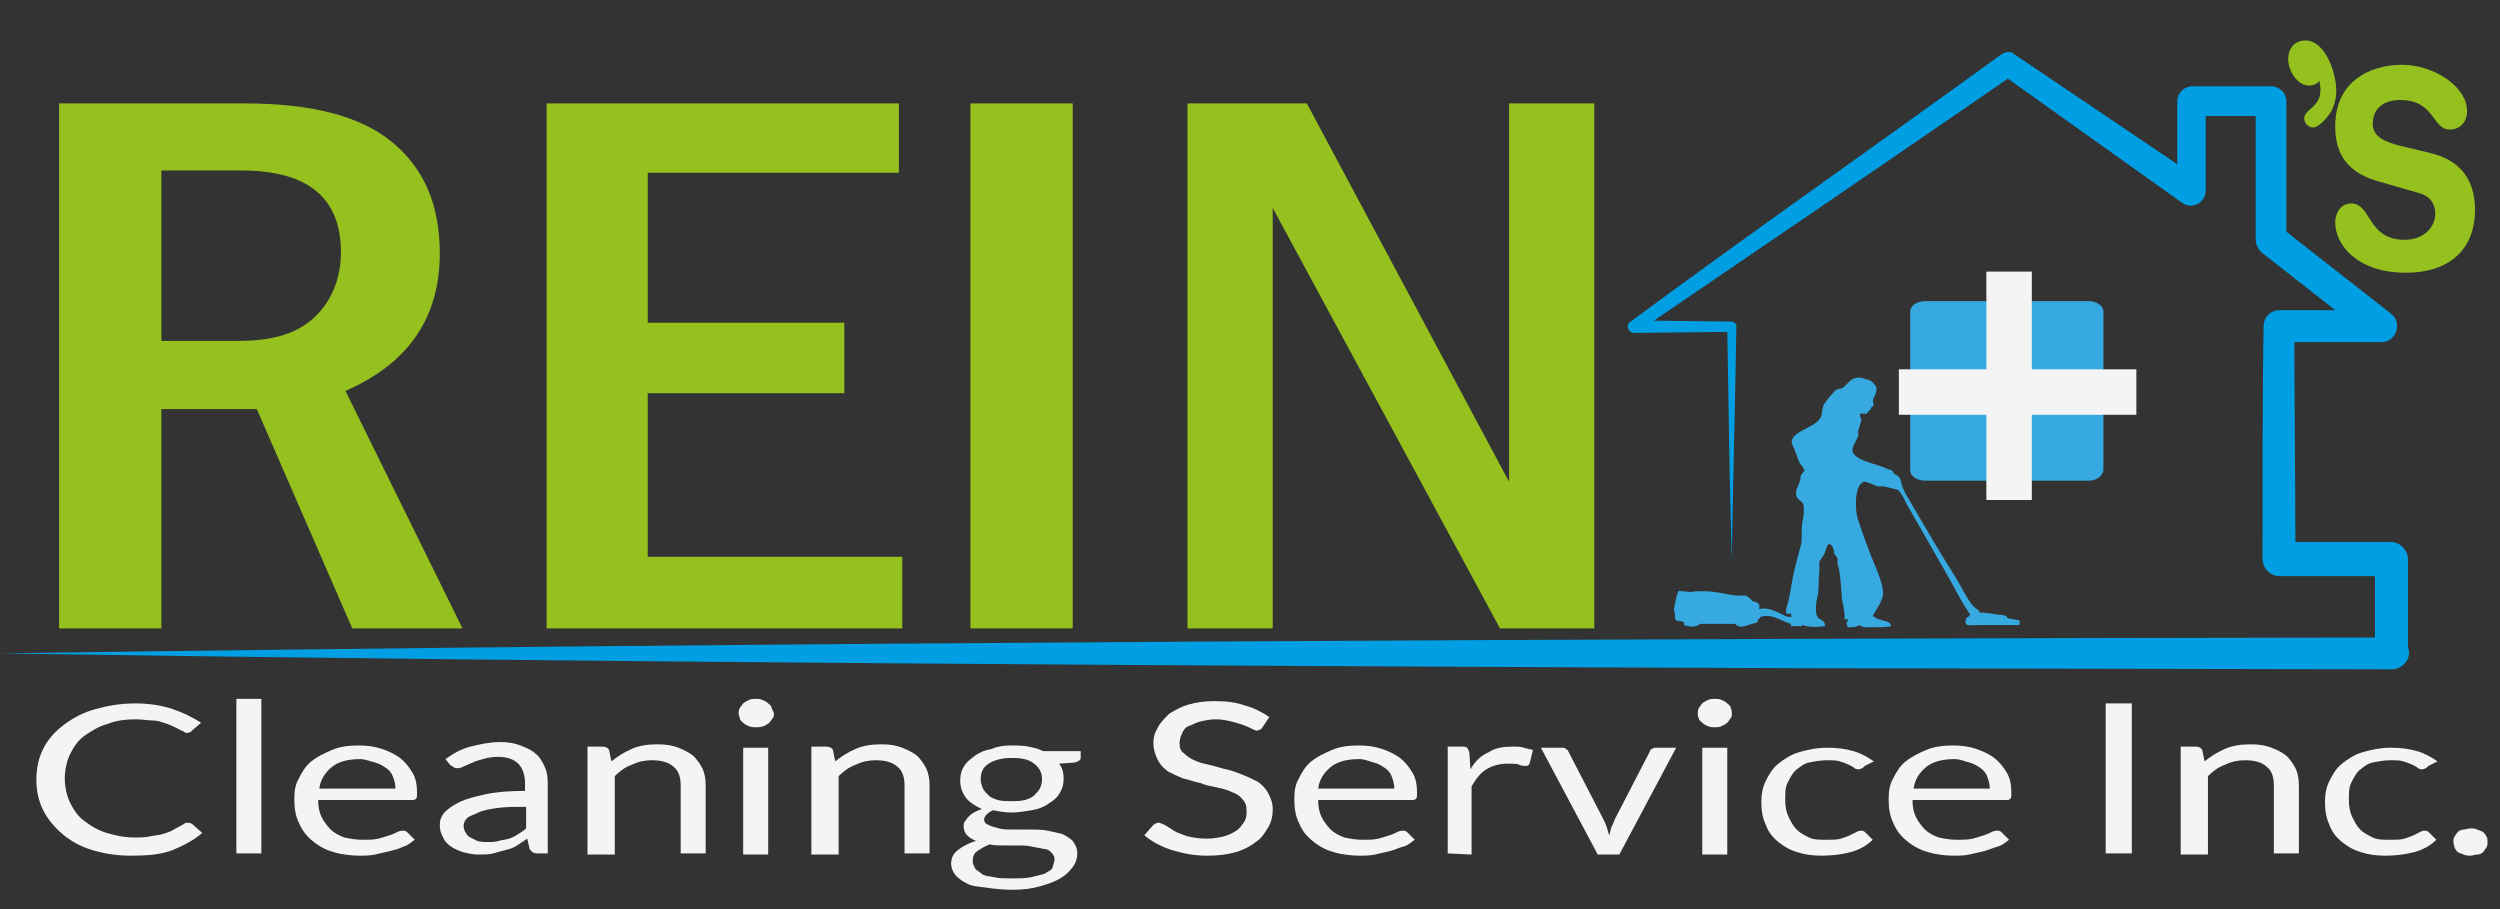 <?xml version="1.0" encoding="utf-8"?>
<!-- Generator: Adobe Illustrator 26.1.0, SVG Export Plug-In . SVG Version: 6.00 Build 0)  -->
<svg version="1.1" id="Capa_1" xmlns="http://www.w3.org/2000/svg" xmlns:xlink="http://www.w3.org/1999/xlink" x="0px" y="0px"
	 viewBox="0 0 220 80" style="enable-background:new 0 0 220 80;" xml:space="preserve">
<rect x="0" y="0" width="220" height="80" fill="#333333" stroke="none"/>
<style type="text/css">
	.st0{fill:#009FE3;}
	.st1{fill:#36A9E1;}
	.st2{fill:#F4F4F4;}
	.st3{fill:#95C11F;}
	.st4{fill-rule:evenodd;clip-rule:evenodd;fill:#36A9E1;}
</style>
<g>
	<g>
		<g>
			<path class="st0" d="M152.4,49.3c-0.2-6.8-0.3-13.6-0.4-20.5l0.4,0.4l-8.6,0.1c-0.5,0-0.8-0.7-0.3-1c9.3-6.9,23.1-16.6,32.6-23.5
				c0.4-0.3,0.9-0.3,1.2,0l16.3,11l-2,1V8.9c0-0.7,0.6-1.3,1.3-1.3h7c0.7,0,1.3,0.6,1.3,1.3v12.2l-0.5-1.1l9.7,7.6
				c1.1,0.8,0.4,2.6-0.9,2.5h-9l1.4-1.4c0,5.1,0.1,15.4,0.1,20.5l-1.5-1.5h9.9c0.8,0,1.5,0.7,1.5,1.5v8.2l-0.5-1.1
				c0.7,0.5,0.8,1.5,0.2,2.1c-0.3,0.3-0.7,0.5-1.1,0.5L158,58.8c-52.7-0.2-105.3-0.5-158-1.3c69.1-1,141.3-1.3,210.6-1.4l-1,2.5
				l-0.1-0.1c-0.3-0.3-0.5-0.7-0.5-1.1v-8.2l1.5,1.5h-9.9c-0.8,0-1.5-0.7-1.5-1.5c0-5.1,0-15.4,0.1-20.5c0-0.8,0.6-1.4,1.4-1.4h9
				l-0.9,2.5l-9.7-7.6c-0.3-0.3-0.5-0.7-0.5-1.1V8.9l1.3,1.3h-7l1.3-1.3v7.9c0,0.7-0.6,1.3-1.3,1.3c-0.3,0-0.5-0.1-0.7-0.2l-16-11.4
				h1.2c-9.7,6.7-23.5,16.1-33.2,22.7l-0.3-1l8.6,0.1c0.2,0,0.4,0.2,0.4,0.4C152.7,35.6,152.5,42.4,152.4,49.3L152.4,49.3z"/>
		</g>
		<path class="st1" d="M183.8,42.3h-14.4c-0.7,0-1.3-0.4-1.3-0.9v-14c0-0.5,0.6-0.9,1.3-0.9h14.4c0.7,0,1.3,0.4,1.3,0.9v14
			C185,41.9,184.5,42.3,183.8,42.3z"/>
		<g>
			<rect x="174.8" y="23.9" class="st2" width="4" height="20.1"/>
		</g>
		<g>
			<rect x="167.1" y="32.5" class="st2" width="20.9" height="4"/>
		</g>
	</g>
	<g>
		<path class="st3" d="M5.2,9.1h16.3c5.9,0,10.2,1.1,13,3.4s4.2,5.5,4.2,9.8c0,5.7-2.8,9.7-8.3,12.1l10.3,20.9H31L22.6,36h-8.4v19.3
			h-9C5.2,55.3,5.2,9.1,5.2,9.1z M14.2,15v15H21c3.1,0,5.3-0.7,6.8-2.2c1.4-1.4,2.2-3.3,2.2-5.6c0-4.8-2.9-7.2-8.8-7.2
			C21.2,15,14.2,15,14.2,15z"/>
		<path class="st3" d="M48.1,9.1h31v6.1H57v13.2h17.3v6.2H57V49h22.4v6.3H48.1V9.1z"/>
		<path class="st3" d="M85.4,9.1h9v46.2h-9V9.1z"/>
		<path class="st3" d="M104.5,9.1H115l17.8,33.3V9.1h7.5v46.2H132l-20-37v37h-7.5V9.1z"/>
	</g>
	<g>
		<path class="st3" d="M202.5,3.6c1.3-0.3,2.3,1,2.8,2.6c0.5,1.7,0.3,2.6-0.1,3.5c-0.2,0.4-0.9,1.3-1.5,1.5
			c-0.4,0.1-0.8-0.2-0.9-0.6c-0.3-1.1,1.9-1,1.3-3.5c-0.1,0.2-0.3,0.3-0.6,0.4c-0.9,0.2-1.7-0.6-2-1.5
			C201.1,4.8,201.6,3.8,202.5,3.6z"/>
	</g>
	<g>
		<path class="st3" d="M214,13.5c3.1,0.8,3.8,3,3.8,5c0,3.2-2,5.5-6.1,5.5c-4.3,0-6.2-2.5-6.2-4.4c0-1,0.6-1.7,1.4-1.7
			c1.8,0,1.4,3.2,4.7,3.2c1.7,0,2.7-1.1,2.7-2.3c0-0.7-0.3-1.5-1.4-1.8l-3.8-1.1c-3-0.9-3.6-2.9-3.6-4.8c0-3.9,3-5.4,5.9-5.4
			c2.6,0,5.7,1.8,5.7,4.1c0,1-0.7,1.6-1.5,1.6c-1.6,0-1.3-2.6-4.4-2.6c-1.6,0-2.4,0.9-2.4,2.1s1.2,1.6,2.3,1.9L214,13.5z"/>
	</g>
	<path class="st4" d="M156.9,54.1c0.2,0.1,0.4,0.2,0.7,0.2l0,0c0.1-0.1,0-0.2,0-0.3c-0.1,0-0.3,0-0.4,0c-0.1-0.3,0.1-0.8,0.2-1.2
		c0.2-0.9,0.3-1.8,0.5-2.6s0.4-1.6,0.6-2.3c0.1-0.6,0-1.2,0.1-1.9c0.1-0.4,0.2-1.1,0.1-1.6c-0.1-0.3-0.5-0.4-0.6-0.7
		c-0.2-0.5,0.2-1,0.3-1.4c0.1-0.2,0-0.4,0.1-0.5s0.2-0.3,0.3-0.4c-0.1-0.2-0.2-0.4-0.4-0.6c-0.2-0.4-0.3-0.8-0.5-1.3
		c-0.1-0.2-0.3-0.5-0.2-0.8c0.3-0.8,1.9-1.1,2.4-1.8c0.3-0.3,0.2-0.9,0.4-1.3c0.1-0.2,0.9-1.2,1.1-1.3c0.2-0.1,0.5-0.1,0.6-0.2
		c0.5-0.4,0.8-1.1,1.8-0.8c0.2,0.1,0.4,0.1,0.6,0.2c0.2,0.1,0.4,0.4,0.5,0.5c0.2,0.7-0.5,1-0.2,1.6c0,0.1-0.1,0.2-0.2,0.2
		c-0.1,0.4-0.3,0.3-0.4,0.6c-0.2,0-0.4,0-0.6,0l0,0c-0.1,0.2,0.1,0.4,0.1,0.6c-0.1,0.3-0.2,0.7-0.3,1c0,0.1,0.1,0.3,0,0.4
		c-0.1,0.4-0.7,1-0.4,1.5c0.4,0.6,1.5,0.8,2.3,1.1c0.4,0.1,0.7,0.3,1.1,0.4c0.1,0.1,0.1,0.2,0.2,0.3c0.2,0.1,0.4,0.2,0.5,0.4
		s0.1,0.4,0.2,0.7c0.1,0.3,0.3,0.7,0.5,1c1.3,2.2,2.6,4.5,4,6.7c0.6,0.9,1,1.9,1.7,2.8c0.2,0.2,0.4,0.3,0.6,0.5c0,0,0,0.1-0.1,0.1
		l0,0l0,0c0.7,0,1.2,0.1,1.8,0.2c0.2,0,0.4,0,0.6,0.1c0.1,0,0.1,0.2,0.2,0.2c0.3,0.1,0.7,0.1,1,0.2c0.1,0.2,0,0.2,0,0.4
		c-1.2,0-2.3,0-3.5,0c-0.4,0-1.1,0.1-1.2-0.1c-0.1-0.2,0-0.4,0.1-0.6c0.1,0,0.1,0,0.2-0.1c0,0,0-0.1,0.1-0.1
		c-0.8-1.1-1.4-2.4-2.1-3.6c-1.2-2.1-2.4-4.2-3.6-6.3c-0.1-0.3-0.5-1-0.7-1.1c-0.4-0.1-0.8-0.2-1.2-0.3c-0.2,0-0.4,0-0.6,0
		c-0.2-0.1-1.1-0.5-1.2-0.4c-0.8,0.3-0.8,2.4-0.5,3.3c0.5,1.5,1,2.9,1.6,4.3c0.2,0.5,0.7,1.7,0.6,2.4c-0.2,0.8-0.6,1.2-0.9,1.8
		c0.2,0.1,0.4,0.3,0.6,0.3c0.4,0.2,0.8,0.1,1,0.5c0,0,0,0,0,0.1c-0.4,0.1-1.2,0.1-1.8,0.1c-0.2,0-0.4,0-0.6,0
		c-0.1-0.1-0.3-0.1-0.4-0.2c-0.2,0.2-0.5,0.2-1,0.2c0-0.1-0.1-0.2-0.1-0.4c0-0.1,0.2-0.2,0.1-0.3c-0.1,0-0.2,0-0.3,0
		c0.1-0.2-0.1-1.4-0.2-1.7c-0.1-1-0.1-2.3-0.4-3.2c0-0.2,0-0.3,0-0.5c-0.1-0.1-0.2-0.3-0.3-0.4c0-0.1,0-0.2,0-0.2
		c-0.1-0.3-0.1-0.4-0.3-0.6c-0.1,0-0.1,0-0.2,0c-0.2,0.2-0.2,0.6-0.4,0.9c-0.1,0.3-0.4,0.5-0.4,0.7c0,0.3,0,0.6,0,0.9
		c-0.1,0.8,0,1.6-0.2,2.3c-0.1,0.3-0.2,1.5,0.1,1.6h-0.1c0.2,0.2,0.7,0.3,0.7,0.7c0,0,0,0,0,0.1c-0.6,0.1-1.5,0.1-2-0.1
		c0,0,0,0.1-0.1,0.1c-0.3,0-0.6,0-0.9,0c0-0.1,0-0.1,0-0.2c-0.7-0.2-1.2-0.6-2-0.7c-0.2,0-0.5,0-0.7,0.1c0,0.1-0.1,0.2-0.2,0.2
		c0,0.1,0,0.2-0.1,0.3c-0.5,0-1.4,0.7-1.9,0.1c-1,0-2.1,0-3.1,0c-0.1,0.1-0.3,0.2-0.4,0.2c-0.3,0.1-0.8,0-1-0.1c0-0.1,0-0.1,0-0.2
		c-0.1-0.2-0.5-0.1-0.7-0.2c0-0.1-0.1-0.1-0.1-0.2c0-0.2,0-0.5-0.1-0.7c0.1-0.6,0.2-1.2,0.4-1.7c0.2,0,1,0.1,1.1,0.1
		c0.3-0.1,1.6-0.1,2.1,0c0.9,0.1,1.7,0.4,2.7,0.3c0.2,0.1,0.5,0.3,0.6,0.5c0.5,0.1,0.7,0.2,0.6,0.7
		C155.5,53.4,156.3,53.8,156.9,54.1z"/>
	<g>
		<path class="st2" d="M16.5,72.4c0.1,0,0.2,0,0.4,0.1l0.9,0.8c-0.7,0.6-1.6,1.1-2.6,1.5s-2.2,0.5-3.7,0.5c-1.3,0-2.4-0.2-3.4-0.5
			S6.2,74,5.5,73.4s-1.3-1.3-1.7-2.1s-0.6-1.7-0.6-2.7s0.2-1.9,0.6-2.7s1-1.5,1.8-2.1s1.7-1.1,2.8-1.4c1.1-0.3,2.2-0.5,3.5-0.5
			s2.4,0.2,3.3,0.5s1.7,0.7,2.5,1.2L17,64.2c-0.1,0.1-0.1,0.1-0.2,0.2c-0.1,0-0.2,0.1-0.3,0.1c-0.1,0-0.2,0-0.3-0.1
			c-0.1-0.1-0.3-0.1-0.4-0.2c-0.2-0.1-0.4-0.2-0.6-0.3c-0.2-0.1-0.5-0.2-0.8-0.3s-0.6-0.2-1-0.2s-0.9-0.1-1.4-0.1
			c-0.9,0-1.8,0.1-2.5,0.4c-0.8,0.2-1.4,0.6-2,1s-1,1-1.3,1.6s-0.5,1.4-0.5,2.2c0,0.8,0.2,1.6,0.5,2.2s0.7,1.2,1.3,1.6
			c0.5,0.4,1.2,0.8,1.9,1s1.5,0.4,2.4,0.4c0.5,0,1,0,1.4-0.1s0.8-0.1,1.1-0.2s0.7-0.2,1-0.4c0.3-0.2,0.6-0.3,0.9-0.5
			C16.3,72.4,16.4,72.4,16.5,72.4z"/>
		<path class="st2" d="M23,61.5v13.6h-2.2V61.5H23z"/>
		<path class="st2" d="M31.6,65.6c0.7,0,1.4,0.1,2,0.3c0.6,0.2,1.2,0.5,1.6,0.8c0.5,0.4,0.8,0.8,1.1,1.3s0.4,1.1,0.4,1.8
			c0,0.3,0,0.4-0.1,0.5s-0.2,0.1-0.4,0.1H28c0,0.6,0.1,1.1,0.3,1.5c0.2,0.4,0.5,0.8,0.8,1.1c0.3,0.3,0.7,0.5,1.2,0.7
			c0.5,0.1,1,0.2,1.6,0.2c0.5,0,1,0,1.4-0.1c0.4-0.1,0.7-0.2,1-0.3c0.3-0.1,0.5-0.2,0.7-0.3c0.2-0.1,0.4-0.1,0.5-0.1
			c0.2,0,0.3,0.1,0.4,0.2l0.6,0.6c-0.3,0.2-0.6,0.5-1,0.6c-0.4,0.2-0.8,0.3-1.2,0.4s-0.9,0.2-1.3,0.3c-0.5,0.1-0.9,0.1-1.3,0.1
			c-0.8,0-1.6-0.1-2.3-0.3c-0.7-0.2-1.3-0.5-1.9-1c-0.5-0.4-0.9-0.9-1.2-1.6c-0.3-0.6-0.4-1.3-0.4-2.1c0-0.7,0.1-1.3,0.4-1.8
			c0.3-0.6,0.6-1.1,1.1-1.5s1.1-0.7,1.8-1C29.9,65.7,30.7,65.6,31.6,65.6z M31.7,66.8c-1,0-1.9,0.2-2.5,0.7s-1,1.1-1.1,1.9h6.7
			c0-0.4-0.1-0.7-0.2-1s-0.3-0.6-0.6-0.8c-0.3-0.2-0.6-0.4-1-0.5S32.1,66.8,31.7,66.8z"/>
		<path class="st2" d="M48.4,75.1h-1c-0.2,0-0.4,0-0.5-0.1c-0.1,0-0.2-0.2-0.3-0.3l-0.2-0.9c-0.3,0.2-0.6,0.4-0.9,0.6
			c-0.3,0.2-0.6,0.3-1,0.4s-0.7,0.2-1.1,0.3s-0.8,0.1-1.3,0.1s-0.9-0.1-1.3-0.2c-0.4-0.1-0.8-0.3-1.1-0.5S39.1,74,39,73.7
			c-0.2-0.3-0.3-0.7-0.3-1.1s0.1-0.7,0.4-1.1c0.3-0.3,0.7-0.6,1.3-0.9s1.4-0.5,2.3-0.7s2.1-0.3,3.5-0.3v-0.7c0-0.7-0.2-1.3-0.6-1.7
			s-1-0.6-1.8-0.6c-0.5,0-1,0.1-1.3,0.2c-0.4,0.1-0.7,0.2-0.9,0.3s-0.5,0.2-0.7,0.3c-0.2,0.1-0.4,0.2-0.6,0.2c-0.1,0-0.3,0-0.4-0.1
			c-0.1-0.1-0.2-0.1-0.3-0.2l-0.4-0.5c0.7-0.5,1.4-0.9,2.2-1.1s1.7-0.4,2.6-0.4c0.7,0,1.3,0.1,1.8,0.3c0.5,0.2,1,0.4,1.3,0.7
			c0.4,0.3,0.6,0.7,0.8,1.1s0.3,0.9,0.3,1.4v6.3H48.4z M42.9,74.1c0.4,0,0.7,0,1-0.1s0.6-0.1,0.9-0.2s0.5-0.2,0.8-0.4
			c0.3-0.2,0.5-0.3,0.7-0.5V71c-1,0-1.8,0-2.5,0.1s-1.3,0.2-1.7,0.4c-0.4,0.2-0.8,0.3-1,0.5s-0.3,0.4-0.3,0.7c0,0.2,0.1,0.5,0.2,0.6
			c0.1,0.2,0.2,0.3,0.4,0.4s0.4,0.2,0.6,0.3C42.3,74.1,42.6,74.1,42.9,74.1z"/>
		<path class="st2" d="M51.7,75.1v-9.4H53c0.3,0,0.5,0.1,0.6,0.3l0.2,1c0.5-0.4,1.1-0.8,1.8-1.1c0.7-0.3,1.4-0.4,2.3-0.4
			c0.7,0,1.3,0.1,1.8,0.3s0.9,0.4,1.3,0.7c0.3,0.3,0.6,0.7,0.8,1.1s0.3,0.9,0.3,1.5v6h-2.2v-6c0-0.7-0.2-1.3-0.6-1.6
			c-0.4-0.4-1.1-0.6-1.9-0.6c-0.6,0-1.2,0.1-1.8,0.4c-0.6,0.2-1.1,0.6-1.5,1v6.9h-2.4V75.1z"/>
		<path class="st2" d="M68.1,62.8c0,0.2,0,0.3-0.1,0.4c-0.1,0.1-0.2,0.3-0.3,0.4c-0.1,0.1-0.3,0.2-0.5,0.3C66.9,64,66.7,64,66.5,64
			s-0.4,0-0.6-0.1s-0.3-0.1-0.5-0.3c-0.1-0.1-0.3-0.2-0.3-0.4S65,63,65,62.8s0-0.3,0.1-0.5c0.1-0.1,0.2-0.3,0.3-0.4
			c0.1-0.1,0.3-0.2,0.5-0.3s0.4-0.1,0.6-0.1s0.4,0,0.6,0.1s0.3,0.1,0.5,0.3c0.1,0.1,0.3,0.2,0.3,0.4C68,62.5,68.1,62.7,68.1,62.8z
			 M67.6,65.8v9.4h-2.2v-9.4H67.6z"/>
		<path class="st2" d="M71.4,75.1v-9.4h1.3c0.3,0,0.5,0.1,0.6,0.3l0.2,1c0.5-0.4,1.1-0.8,1.8-1.1c0.7-0.3,1.4-0.4,2.3-0.4
			c0.7,0,1.3,0.1,1.8,0.3s0.9,0.4,1.3,0.7c0.3,0.3,0.6,0.7,0.8,1.1c0.2,0.4,0.3,0.9,0.3,1.5v6h-2.2v-6c0-0.7-0.2-1.3-0.6-1.6
			c-0.4-0.4-1.1-0.6-1.9-0.6c-0.6,0-1.2,0.1-1.8,0.4c-0.6,0.2-1.1,0.6-1.5,1v6.9h-2.4V75.1z"/>
		<path class="st2" d="M89,65.6c0.5,0,1,0,1.5,0.1s0.9,0.2,1.3,0.4h3.3v0.6c0,0.2-0.2,0.3-0.5,0.4l-1.4,0.1c0.3,0.4,0.4,0.8,0.4,1.3
			s-0.1,0.9-0.3,1.2c-0.2,0.4-0.5,0.7-1,1c-0.4,0.3-0.9,0.5-1.5,0.6s-1.2,0.2-1.8,0.2c-0.6,0-1.1-0.1-1.6-0.2
			c-0.3,0.1-0.5,0.3-0.6,0.4s-0.2,0.3-0.2,0.4c0,0.2,0.1,0.4,0.4,0.5c0.2,0.1,0.5,0.2,0.9,0.3c0.4,0.1,0.8,0.1,1.3,0.1s1,0,1.5,0
			s1,0,1.5,0.1s0.9,0.2,1.3,0.3c0.4,0.2,0.7,0.4,0.9,0.6c0.2,0.3,0.4,0.6,0.4,1.1c0,0.4-0.1,0.8-0.4,1.2c-0.3,0.4-0.6,0.7-1.1,1
			s-1.1,0.5-1.8,0.7c-0.7,0.2-1.5,0.3-2.4,0.3s-1.7-0.1-2.4-0.2S85.5,78,85,77.7c-0.4-0.2-0.8-0.5-1-0.8s-0.3-0.6-0.3-0.9
			c0-0.5,0.2-0.9,0.6-1.2c0.4-0.3,0.9-0.6,1.6-0.8c-0.3-0.1-0.6-0.3-0.8-0.5c-0.2-0.2-0.3-0.5-0.3-0.8c0-0.1,0-0.3,0.1-0.4
			s0.2-0.3,0.3-0.4c0.1-0.1,0.3-0.3,0.5-0.4s0.4-0.2,0.7-0.3c-0.6-0.3-1.1-0.6-1.4-1s-0.5-0.9-0.5-1.5c0-0.5,0.1-0.9,0.3-1.2
			c0.2-0.4,0.6-0.7,1-1s0.9-0.5,1.5-0.6C87.7,65.7,88.3,65.6,89,65.6z M92.8,75.6c0-0.2-0.1-0.4-0.3-0.6s-0.4-0.3-0.7-0.3
			c-0.3-0.1-0.6-0.1-1-0.2s-0.8-0.1-1.2-0.1c-0.4,0-0.8,0-1.3,0c-0.4,0-0.9,0-1.2-0.1c-0.5,0.2-0.8,0.4-1.1,0.6
			c-0.3,0.2-0.4,0.5-0.4,0.9c0,0.2,0.1,0.4,0.2,0.6s0.4,0.3,0.6,0.5s0.7,0.2,1.1,0.3s1,0.1,1.6,0.1s1.1,0,1.6-0.1s0.8-0.2,1.2-0.3
			c0.3-0.2,0.6-0.3,0.7-0.5C92.7,76.1,92.8,75.8,92.8,75.6z M89,70.5c0.4,0,0.8,0,1.2-0.1c0.3-0.1,0.6-0.2,0.8-0.4s0.4-0.4,0.5-0.6
			s0.2-0.5,0.2-0.8c0-0.6-0.2-1-0.7-1.4s-1.1-0.5-2-0.5s-1.5,0.2-2,0.5s-0.7,0.8-0.7,1.4c0,0.3,0.1,0.5,0.2,0.8
			c0.1,0.2,0.3,0.4,0.5,0.6s0.5,0.3,0.8,0.4C88.2,70.5,88.5,70.5,89,70.5z"/>
		<path class="st2" d="M111.1,64c-0.1,0.1-0.1,0.2-0.2,0.2s-0.2,0.1-0.3,0.1c-0.1,0-0.3-0.1-0.5-0.2s-0.4-0.2-0.7-0.3
			c-0.3-0.1-0.6-0.2-1-0.3s-0.9-0.2-1.4-0.2s-1,0.1-1.4,0.2c-0.4,0.1-0.7,0.3-1,0.4c-0.3,0.1-0.5,0.4-0.6,0.7
			c-0.1,0.2-0.2,0.5-0.2,0.8c0,0.4,0.1,0.7,0.4,0.9c0.2,0.2,0.6,0.5,0.9,0.6c0.4,0.2,0.8,0.3,1.3,0.4s1,0.3,1.5,0.4s1,0.3,1.5,0.5
			s0.9,0.4,1.3,0.6c0.4,0.3,0.7,0.6,0.9,1c0.2,0.4,0.4,0.8,0.4,1.4s-0.1,1.1-0.4,1.6s-0.6,1-1.1,1.3c-0.5,0.4-1.1,0.7-1.8,0.9
			c-0.7,0.2-1.5,0.3-2.5,0.3c-1.1,0-2.1-0.2-3.1-0.5c-0.9-0.3-1.7-0.7-2.4-1.3l0.7-0.8c0.1-0.1,0.1-0.1,0.2-0.2
			c0.1,0,0.2-0.1,0.3-0.1c0.2,0,0.4,0.1,0.6,0.2s0.5,0.3,0.8,0.5s0.7,0.3,1.2,0.5c0.5,0.1,1,0.2,1.7,0.2c0.6,0,1.1-0.1,1.5-0.2
			s0.8-0.3,1.1-0.5c0.3-0.2,0.5-0.5,0.7-0.8s0.2-0.6,0.2-1s-0.1-0.7-0.4-1c-0.2-0.3-0.6-0.5-0.9-0.6c-0.4-0.2-0.8-0.3-1.3-0.4
			s-1-0.2-1.5-0.4c-0.5-0.1-1-0.3-1.5-0.4c-0.5-0.2-0.9-0.4-1.3-0.6c-0.4-0.3-0.7-0.6-0.9-1c-0.2-0.4-0.4-0.9-0.4-1.5
			c0-0.5,0.1-0.9,0.4-1.4c0.2-0.4,0.6-0.8,1-1.2c0.5-0.3,1-0.6,1.7-0.8s1.4-0.3,2.3-0.3c1,0,1.9,0.1,2.7,0.4c0.8,0.2,1.5,0.6,2.1,1
			L111.1,64z"/>
		<path class="st2" d="M119.6,65.6c0.7,0,1.4,0.1,2,0.3c0.6,0.2,1.2,0.5,1.6,0.8c0.5,0.4,0.8,0.8,1.1,1.3c0.3,0.5,0.4,1.1,0.4,1.8
			c0,0.3,0,0.4-0.1,0.5s-0.2,0.1-0.4,0.1H116c0,0.6,0.1,1.1,0.3,1.5c0.2,0.4,0.5,0.8,0.8,1.1c0.3,0.3,0.7,0.5,1.2,0.7
			c0.5,0.1,1,0.2,1.6,0.2c0.5,0,1,0,1.4-0.1s0.7-0.2,1-0.3c0.3-0.1,0.5-0.2,0.7-0.3c0.2-0.1,0.4-0.1,0.5-0.1c0.2,0,0.3,0.1,0.4,0.2
			l0.6,0.6c-0.3,0.2-0.6,0.5-1,0.6s-0.8,0.3-1.2,0.4s-0.9,0.2-1.3,0.3c-0.5,0.1-0.9,0.1-1.3,0.1c-0.8,0-1.6-0.1-2.3-0.3
			c-0.7-0.2-1.3-0.5-1.9-1s-0.9-0.9-1.2-1.6c-0.3-0.6-0.4-1.3-0.4-2.1c0-0.7,0.1-1.3,0.4-1.8c0.3-0.6,0.6-1.1,1.1-1.5s1.1-0.7,1.8-1
			C117.9,65.7,118.7,65.6,119.6,65.6z M119.6,66.8c-1,0-1.9,0.2-2.5,0.7s-1,1.1-1.1,1.9h6.7c0-0.4-0.1-0.7-0.2-1s-0.3-0.6-0.6-0.8
			c-0.3-0.2-0.6-0.4-1-0.5S120.1,66.8,119.6,66.8z"/>
		<path class="st2" d="M127.4,75.1v-9.4h1.2c0.2,0,0.4,0,0.5,0.1s0.1,0.2,0.2,0.4l0.1,1.5c0.4-0.7,0.9-1.2,1.6-1.5
			c0.6-0.4,1.3-0.5,2.2-0.5c0.3,0,0.6,0,0.9,0.1s0.5,0.1,0.8,0.2l-0.3,1.2c-0.1,0.2-0.2,0.2-0.4,0.2c-0.1,0-0.3,0-0.5-0.1
			s-0.6-0.1-1-0.1c-0.8,0-1.4,0.2-1.9,0.5s-0.9,0.8-1.3,1.5v6L127.4,75.1L127.4,75.1z"/>
		<path class="st2" d="M135.6,65.8h1.8c0.2,0,0.3,0,0.4,0.1c0.1,0.1,0.2,0.1,0.2,0.2l3.1,6c0.1,0.2,0.2,0.4,0.3,0.7s0.1,0.4,0.2,0.7
			c0.1-0.2,0.1-0.4,0.2-0.7c0.1-0.2,0.2-0.4,0.3-0.7l3.1-6c0-0.1,0.1-0.2,0.2-0.2c0.1-0.1,0.2-0.1,0.4-0.1h1.7l-5,9.4h-1.9
			L135.6,65.8z"/>
		<path class="st2" d="M152.4,62.8c0,0.2,0,0.3-0.1,0.4c-0.1,0.1-0.2,0.3-0.3,0.4c-0.1,0.1-0.3,0.2-0.5,0.3s-0.4,0.1-0.6,0.1
			s-0.4,0-0.6-0.1c-0.2-0.1-0.3-0.1-0.5-0.3c-0.1-0.1-0.3-0.2-0.3-0.4c-0.1-0.1-0.1-0.3-0.1-0.4s0-0.3,0.1-0.5
			c0.1-0.1,0.2-0.3,0.3-0.4c0.1-0.1,0.3-0.2,0.5-0.3s0.4-0.1,0.6-0.1s0.4,0,0.6,0.1s0.3,0.1,0.5,0.3c0.1,0.1,0.3,0.2,0.3,0.4
			C152.4,62.5,152.4,62.7,152.4,62.8z M152,65.8v9.4h-2.2v-9.4H152z"/>
		<path class="st2" d="M164.1,67.4c-0.1,0.1-0.1,0.1-0.2,0.2c-0.1,0-0.2,0.1-0.3,0.1s-0.3,0-0.4-0.1c-0.1-0.1-0.3-0.2-0.5-0.3
			c-0.2-0.1-0.5-0.2-0.8-0.3c-0.3-0.1-0.7-0.1-1.1-0.1c-0.6,0-1.1,0.1-1.6,0.2s-0.8,0.4-1.2,0.7c-0.3,0.3-0.5,0.7-0.7,1.1
			s-0.2,0.9-0.2,1.5s0.1,1.1,0.3,1.5s0.4,0.8,0.7,1.1s0.7,0.5,1.1,0.7c0.4,0.2,0.9,0.2,1.5,0.2c0.5,0,1,0,1.3-0.1s0.6-0.2,0.8-0.3
			c0.2-0.1,0.4-0.2,0.6-0.3s0.3-0.1,0.4-0.1c0.2,0,0.3,0.1,0.4,0.2l0.6,0.6c-0.5,0.5-1.2,0.9-2,1.1s-1.6,0.3-2.5,0.3
			c-0.8,0-1.5-0.1-2.1-0.3c-0.7-0.2-1.2-0.5-1.7-0.9s-0.9-0.9-1.1-1.5c-0.3-0.6-0.4-1.3-0.4-2s0.1-1.3,0.4-1.9s0.6-1.1,1.1-1.5
			s1.1-0.8,1.8-1s1.5-0.4,2.5-0.4c0.9,0,1.6,0.1,2.3,0.3c0.7,0.2,1.2,0.5,1.8,0.9L164.1,67.4z"/>
		<path class="st2" d="M171.9,65.6c0.7,0,1.4,0.1,2,0.3c0.6,0.2,1.2,0.5,1.6,0.8c0.5,0.4,0.8,0.8,1.1,1.3s0.4,1.1,0.4,1.8
			c0,0.3,0,0.4-0.1,0.5s-0.2,0.1-0.4,0.1h-8.2c0,0.6,0.1,1.1,0.3,1.5s0.5,0.8,0.8,1.1c0.3,0.3,0.7,0.5,1.2,0.7
			c0.5,0.1,1,0.2,1.6,0.2c0.5,0,1,0,1.4-0.1s0.7-0.2,1-0.3c0.3-0.1,0.5-0.2,0.7-0.3c0.2-0.1,0.4-0.1,0.5-0.1c0.2,0,0.3,0.1,0.4,0.2
			l0.6,0.6c-0.3,0.2-0.6,0.5-1,0.6s-0.8,0.3-1.2,0.4s-0.9,0.2-1.3,0.3c-0.5,0.1-0.9,0.1-1.3,0.1c-0.8,0-1.6-0.1-2.3-0.3
			c-0.7-0.2-1.3-0.5-1.9-1s-0.9-0.9-1.2-1.6c-0.3-0.6-0.4-1.3-0.4-2.1c0-0.7,0.1-1.3,0.4-1.8c0.3-0.6,0.6-1.1,1.1-1.5s1.1-0.7,1.8-1
			C170.2,65.7,171,65.6,171.9,65.6z M172,66.8c-1,0-1.9,0.2-2.5,0.7s-1,1.1-1.1,1.9h6.7c0-0.4-0.1-0.7-0.2-1
			c-0.1-0.3-0.3-0.6-0.6-0.8c-0.3-0.2-0.6-0.4-1-0.5S172.5,66.8,172,66.8z"/>
		<path class="st2" d="M187.6,75.1h-2.3V61.9h2.3V75.1z"/>
		<path class="st2" d="M191.9,75.1v-9.4h1.3c0.3,0,0.5,0.1,0.6,0.3l0.2,1c0.5-0.4,1.1-0.8,1.8-1.1c0.7-0.3,1.4-0.4,2.3-0.4
			c0.7,0,1.3,0.1,1.8,0.3c0.5,0.2,0.9,0.4,1.3,0.7c0.3,0.3,0.6,0.7,0.8,1.1s0.3,0.9,0.3,1.5v6h-2.2v-6c0-0.7-0.2-1.3-0.6-1.6
			c-0.4-0.4-1.1-0.6-1.9-0.6c-0.6,0-1.2,0.1-1.8,0.4c-0.6,0.2-1.1,0.6-1.5,1v6.9h-2.4V75.1z"/>
		<path class="st2" d="M213.7,67.4c-0.1,0.1-0.1,0.1-0.2,0.2c-0.1,0-0.2,0.1-0.3,0.1s-0.3,0-0.4-0.1c-0.1-0.1-0.3-0.2-0.5-0.3
			c-0.2-0.1-0.5-0.2-0.8-0.3c-0.3-0.1-0.7-0.1-1.1-0.1c-0.6,0-1.1,0.1-1.6,0.2s-0.8,0.4-1.2,0.7c-0.3,0.3-0.5,0.7-0.7,1.1
			s-0.2,0.9-0.2,1.5s0.1,1.1,0.3,1.5s0.4,0.8,0.7,1.1s0.7,0.5,1.1,0.7c0.4,0.2,0.9,0.2,1.5,0.2c0.5,0,1,0,1.3-0.1s0.6-0.2,0.8-0.3
			c0.2-0.1,0.4-0.2,0.6-0.3s0.3-0.1,0.4-0.1c0.2,0,0.3,0.1,0.4,0.2l0.6,0.6c-0.5,0.5-1.2,0.9-2,1.1s-1.6,0.3-2.5,0.3
			c-0.8,0-1.5-0.1-2.1-0.3c-0.7-0.2-1.2-0.5-1.7-0.9s-0.9-0.9-1.1-1.5c-0.3-0.6-0.4-1.3-0.4-2s0.1-1.3,0.4-1.9s0.6-1.1,1.1-1.5
			s1.1-0.8,1.8-1s1.5-0.4,2.5-0.4c0.9,0,1.6,0.1,2.3,0.3c0.7,0.2,1.2,0.5,1.8,0.9L213.7,67.4z"/>
		<path class="st2" d="M215.9,74.1c0-0.2,0-0.3,0.1-0.5c0.1-0.1,0.2-0.3,0.3-0.4s0.3-0.2,0.5-0.2s0.4-0.1,0.6-0.1s0.4,0,0.6,0.1
			s0.3,0.1,0.5,0.2c0.1,0.1,0.2,0.2,0.3,0.4c0.1,0.1,0.1,0.3,0.1,0.5s0,0.3-0.1,0.5c-0.1,0.1-0.2,0.3-0.3,0.4s-0.3,0.2-0.5,0.2
			s-0.4,0.1-0.6,0.1s-0.4,0-0.6-0.1s-0.3-0.1-0.5-0.2c-0.1-0.1-0.2-0.2-0.3-0.4C216,74.4,215.9,74.3,215.9,74.1z"/>
	</g>
</g>
</svg>
